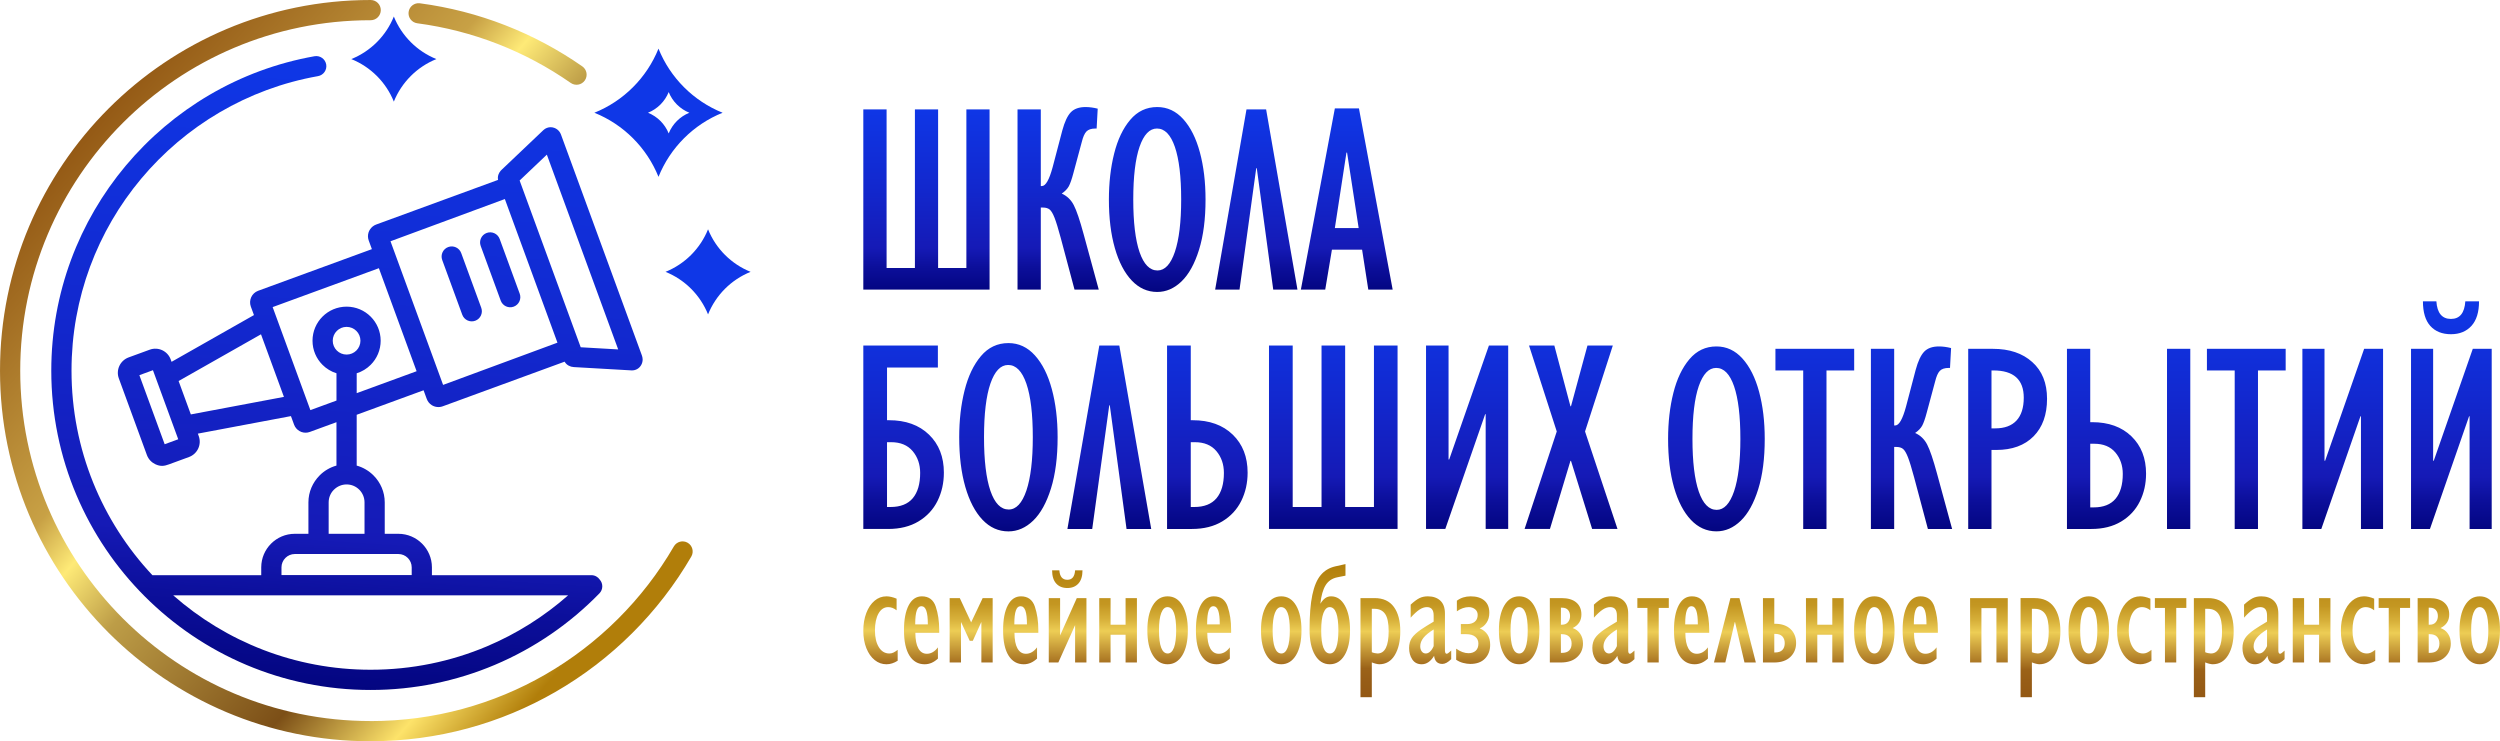 <?xml version="1.0" encoding="UTF-8"?> <!-- Creator: CorelDRAW 2021 (64-Bit) --> <svg xmlns="http://www.w3.org/2000/svg" xmlns:xlink="http://www.w3.org/1999/xlink" xmlns:xodm="http://www.corel.com/coreldraw/odm/2003" xml:space="preserve" width="90.713mm" height="26.897mm" style="shape-rendering:geometricPrecision; text-rendering:geometricPrecision; image-rendering:optimizeQuality; fill-rule:evenodd; clip-rule:evenodd" viewBox="0 0 9071.28 2689.71"> <defs> <style type="text/css"> <![CDATA[ .fil3 {fill:#0F37E7} .fil0 {fill:url(#id0)} .fil1 {fill:url(#id1)} .fil4 {fill:url(#id2)} .fil2 {fill:url(#id3)} ]]> </style> <linearGradient id="id0" gradientUnits="objectBoundingBox" x1="49.941%" y1="100.082%" x2="50.059%" y2="0%"> <stop offset="0" style="stop-opacity:1; stop-color:#030580"></stop> <stop offset="0.137" style="stop-opacity:1; stop-color:#0C0F9B"></stop> <stop offset="0.239" style="stop-opacity:1; stop-color:#151AB6"></stop> <stop offset="0.569" style="stop-opacity:1; stop-color:#1228CE"></stop> <stop offset="1" style="stop-opacity:1; stop-color:#0F37E7"></stop> </linearGradient> <linearGradient id="id1" gradientUnits="userSpaceOnUse" x1="6101.53" y1="2529.92" x2="6102.27" y2="2046.77"> <stop offset="0" style="stop-opacity:1; stop-color:#935814"></stop> <stop offset="0.129" style="stop-opacity:1; stop-color:#975D16"></stop> <stop offset="0.212" style="stop-opacity:1; stop-color:#9B6218"></stop> <stop offset="0.49" style="stop-opacity:1; stop-color:#EDCD55"></stop> <stop offset="0.58" style="stop-opacity:1; stop-color:#D7B03A"></stop> <stop offset="0.69" style="stop-opacity:1; stop-color:#C49722"></stop> <stop offset="1" style="stop-opacity:1; stop-color:#B17E0A"></stop> </linearGradient> <linearGradient id="id2" gradientUnits="userSpaceOnUse" x1="278.11" y1="496.25" x2="2235.25" y2="2193.46"> <stop offset="0" style="stop-opacity:1; stop-color:#935814"></stop> <stop offset="0.314" style="stop-opacity:1; stop-color:#C8A145"></stop> <stop offset="0.388" style="stop-opacity:1; stop-color:#FEEA77"></stop> <stop offset="0.486" style="stop-opacity:1; stop-color:#BD9D47"></stop> <stop offset="0.749" style="stop-opacity:1; stop-color:#7C4F17"></stop> <stop offset="0.89" style="stop-opacity:1; stop-color:#FDE36A"></stop> <stop offset="1" style="stop-opacity:1; stop-color:#B17E0A"></stop> </linearGradient> <linearGradient id="id3" gradientUnits="userSpaceOnUse" xlink:href="#id0" x1="1187.06" y1="2501.02" x2="1330.91" y2="205.99"> </linearGradient> </defs> <g id="Слой_x0020_1">  <g id="_2846108847536"> <g> <path class="fil0" d="M6403.37 1592.54c0,71.11 -7.83,131.95 -23.65,182.5 -15.82,50.73 -36.86,88.89 -63.28,114.49 -26.42,25.61 -55.94,38.49 -88.39,38.49 -35.39,0 -66.22,-13.86 -92.48,-41.58 -26.25,-27.73 -46.64,-66.87 -61.16,-117.27 -14.51,-50.56 -21.69,-109.43 -21.69,-176.63 0,-60.5 6.36,-116.12 19.09,-166.68 12.72,-50.72 32.12,-91.49 58.22,-122.31 26.09,-30.99 58.87,-46.49 98.02,-46.49 36.69,0 68.17,14.68 94.59,44.04 26.42,29.36 46.48,69.31 60.18,120.2 13.7,50.72 20.55,107.8 20.55,171.24zm-174.34 257.53c26.74,0 47.78,-22.51 63.11,-67.52 15.17,-45.18 22.83,-108.46 22.83,-190.01 0,-82.85 -7.66,-146.45 -22.83,-190.81 -15.33,-44.53 -37.02,-66.71 -65.07,-66.71 -26.75,0 -47.79,22.02 -63.12,66.22 -15.17,44.03 -22.83,107.8 -22.83,191.3 0,82.85 7.66,146.46 22.83,190.98 15.33,44.37 37.02,66.55 65.08,66.55zm398.42 -505.91l0 575.22 -84.48 0 0 -575.22 -100.79 0 0 -78.45 285.74 0 0 78.45 -100.47 0zm452.1 -81.22l-3.92 72.08 -4.24 0c-15,0 -25.93,3.59 -32.78,10.77 -6.85,7.17 -12.39,19.89 -16.96,38.49l-30.5 113.18c-5.71,21.69 -11.25,37.35 -16.47,47.14 -5.38,9.62 -13.86,18.42 -25.61,26.42 19.09,8.64 33.76,22.67 43.71,42.07 10.11,19.41 21.86,54.31 35.56,104.71l54.96 201.58 -87.91 0 -50.07 -187.72c-8.97,-33.43 -16.47,-57.73 -22.34,-72.74 -5.87,-14.84 -11.74,-24.95 -17.61,-29.84 -5.88,-4.9 -14.19,-7.34 -24.63,-7.34l-7.67 0 0 297.64 -84.48 0 0 -653.67 84.48 0 0 278.07 3.92 0c13.7,0 26.74,-22.83 39.14,-68.82l34.9 -132.76c8.48,-31.48 18.92,-53.66 30.99,-66.22 12.07,-12.55 30.01,-18.92 53.49,-18.92 13.7,0 28.38,1.96 44.04,5.88zm348.19 183.96c0,57.9 -16.3,103.4 -48.92,136.35 -32.62,32.94 -77.8,49.41 -135.37,49.41l-17.29 0 0 286.72 -84.48 0 0 -653.67 89.21 0c60.02,0 107.81,15.98 143.36,48.11 35.72,31.97 53.49,76.33 53.49,133.08zm-84.48 -3.91c0,-65.89 -36.86,-98.83 -110.41,-98.83l-6.69 0 0 210.22 13.38 0c34.08,0 59.85,-9.46 77.47,-28.54 17.45,-18.92 26.25,-46.48 26.25,-82.85zm519.77 476.39l0 -653.67 84.49 0 0 653.67 -84.49 0zm-271.87 -387.51c59.85,0 107.48,17.13 142.87,51.38 35.39,34.25 53,79.42 53,135.53 0,36.53 -7.5,70.13 -22.67,100.79 -15.16,30.5 -37.67,54.8 -67.52,72.74 -30.01,18.1 -66.21,27.07 -108.45,27.07l-88.4 0 0 -653.67 84.48 0 0 266.16 6.69 0zm111.39 187.72c0,-30.5 -8.97,-56.43 -26.75,-77.63 -17.94,-21.2 -43.54,-31.8 -76.97,-31.8l-14.36 0 0 230.94 12.4 0c35.39,0 61.81,-10.44 79.42,-31.32 17.45,-20.87 26.26,-50.88 26.26,-90.19zm490.58 -375.43l0 575.22 -84.48 0 0 -575.22 -100.79 0 0 -78.45 285.74 0 0 78.45 -100.47 0zm243.67 327.65l141.56 -406.1 68.66 0 0 653.67 -80.24 0 0 -409.03 -1.79 0 -142.06 409.03 -68.66 0 0 -653.67 80.24 0 0 406.1 2.29 0zm394.19 0l141.56 -406.1 68.66 0 0 653.67 -80.24 0 0 -409.03 -1.79 0 -142.06 409.03 -68.66 0 0 -653.67 80.24 0 0 406.1 2.29 0zm62.46 -514.56c31.8,0 49.25,-21.36 52.03,-63.93l49.74 0c0,39.14 -9.13,68.83 -27.4,89.05 -18.43,20.22 -43.22,30.33 -74.37,30.33 -31.8,0 -56.76,-9.94 -74.86,-29.84 -17.94,-19.9 -26.91,-49.74 -26.91,-89.54l48.77 0c2.77,42.57 20.54,63.93 53,63.93zm-5468.61 557.85c0,37.2 -7.64,71.41 -23.08,102.64 -15.45,31.05 -38.37,55.8 -68.76,74.07 -30.56,18.44 -67.43,27.57 -110.45,27.57l-90.02 0 0 -665.67 270.55 0 0 79.89 -184.52 0 0 191.16 6.81 0c60.96,0 109.45,17.44 145.49,52.32 36.04,34.88 53.98,80.88 53.98,138.02zm-86.03 0.83c0,-31.06 -9.13,-57.47 -27.24,-79.06 -18.27,-21.59 -44.34,-32.39 -78.39,-32.39l-14.62 0 0 235.18 12.63 0c36.04,0 62.94,-10.63 80.88,-31.89 17.77,-21.26 26.74,-51.82 26.74,-91.84zm498.75 -129.38c0,72.41 -7.97,134.36 -24.08,185.84 -16.11,51.66 -37.54,90.52 -64.44,116.6 -26.91,26.07 -56.97,39.19 -90.02,39.19 -36.04,0 -67.43,-14.11 -94.17,-42.35 -26.74,-28.23 -47.5,-68.09 -62.28,-119.41 -14.78,-51.49 -22.09,-111.45 -22.09,-179.87 0,-61.62 6.48,-118.26 19.43,-169.74 12.96,-51.66 32.72,-93.18 59.29,-124.57 26.58,-31.55 59.96,-47.33 99.82,-47.33 37.37,0 69.42,14.95 96.33,44.84 26.91,29.9 47.33,70.59 61.29,122.41 13.95,51.65 20.92,109.78 20.92,174.39zm-177.54 262.24c27.24,0 48.66,-22.92 64.27,-68.76 15.45,-46 23.25,-110.44 23.25,-193.48 0,-84.38 -7.8,-149.15 -23.25,-194.32 -15.61,-45.34 -37.7,-67.93 -66.27,-67.93 -27.23,0 -48.66,22.42 -64.27,67.43 -15.45,44.84 -23.25,109.78 -23.25,194.82 0,84.37 7.8,149.14 23.25,194.48 15.61,45.18 37.7,67.76 66.27,67.76zm364.88 -378.01l-61.78 448.6 -90.02 0 115.76 -665.67 72.58 0 115.76 665.67 -89.52 0 -60.78 -448.6 -2 0zm302.61 53.98c60.96,0 109.45,17.44 145.49,52.32 36.04,34.88 53.98,80.88 53.98,138.02 0,37.2 -7.64,71.41 -23.08,102.64 -15.45,31.05 -38.37,55.8 -68.76,74.07 -30.56,18.44 -67.43,27.57 -110.45,27.57l-90.02 0 0 -665.67 86.03 0 0 271.05 6.81 0zm113.44 191.17c0,-31.06 -9.13,-57.47 -27.24,-79.06 -18.27,-21.59 -44.34,-32.39 -78.39,-32.39l-14.62 0 0 235.18 12.63 0c36.04,0 62.94,-10.63 80.88,-31.89 17.77,-21.26 26.74,-51.82 26.74,-91.84zm249.62 -462.22l0 585.95 104.64 0 0 -585.95 85.7 0 0 585.95 104.47 0 0 -585.95 85.7 0 0 665.67 -466.54 0 0 -665.67 86.03 0zm567.85 413.55l144.16 -413.55 69.93 0 0 665.67 -81.72 0 0 -416.54 -1.83 0 -144.66 416.54 -69.92 0 0 -665.67 81.72 0 0 413.55 2.32 0zm441.96 -193.15l59.79 -220.4 92.01 0 -100.82 311.91 117.76 353.76 -92.01 0 -76.73 -247.13 -2 0 -74.4 247.13 -92.01 0 116.75 -353.76 -100.64 -311.91 91.84 0 58.46 220.4 2 0z"></path> <path class="fil0" d="M3217.01 397.05l0 575.39 102.75 0 0 -575.39 84.16 0 0 575.39 102.58 0 0 -575.39 84.16 0 0 653.67 -458.13 0 0 -653.67 84.48 0zm766.05 -2.77l-3.92 72.08 -4.24 0c-15,0 -25.93,3.59 -32.78,10.77 -6.85,7.17 -12.39,19.89 -16.96,38.49l-30.5 113.18c-5.71,21.69 -11.25,37.35 -16.47,47.14 -5.38,9.62 -13.86,18.42 -25.61,26.42 19.09,8.64 33.76,22.67 43.71,42.07 10.11,19.41 21.86,54.31 35.56,104.71l54.96 201.58 -87.91 0 -50.07 -187.72c-8.97,-33.43 -16.47,-57.73 -22.34,-72.74 -5.87,-14.84 -11.74,-24.95 -17.61,-29.84 -5.88,-4.9 -14.19,-7.34 -24.63,-7.34l-7.67 0 0 297.64 -84.48 0 0 -653.67 84.48 0 0 278.07 3.92 0c13.7,0 26.74,-22.83 39.14,-68.82l34.9 -132.76c8.48,-31.48 18.92,-53.66 30.99,-66.22 12.07,-12.55 30.01,-18.92 53.49,-18.92 13.7,0 28.38,1.96 44.04,5.88zm391.25 329.6c0,71.11 -7.83,131.95 -23.65,182.5 -15.82,50.73 -36.86,88.89 -63.28,114.49 -26.42,25.61 -55.94,38.49 -88.39,38.49 -35.39,0 -66.22,-13.86 -92.48,-41.58 -26.25,-27.73 -46.64,-66.87 -61.16,-117.27 -14.51,-50.56 -21.69,-109.43 -21.69,-176.63 0,-60.5 6.36,-116.12 19.09,-166.68 12.72,-50.72 32.12,-91.49 58.22,-122.31 26.09,-30.99 58.87,-46.49 98.02,-46.49 36.69,0 68.17,14.68 94.59,44.04 26.42,29.36 46.48,69.31 60.18,120.2 13.7,50.72 20.55,107.8 20.55,171.24zm-174.34 257.53c26.74,0 47.78,-22.51 63.11,-67.52 15.17,-45.18 22.83,-108.46 22.83,-190.01 0,-82.85 -7.66,-146.45 -22.83,-190.81 -15.33,-44.53 -37.02,-66.71 -65.07,-66.71 -26.75,0 -47.79,22.02 -63.12,66.22 -15.17,44.03 -22.83,107.8 -22.83,191.3 0,82.85 7.66,146.46 22.83,190.98 15.33,44.37 37.02,66.55 65.08,66.55zm358.3 -371.2l-60.67 440.51 -88.39 0 113.67 -653.67 71.27 0 113.68 653.67 -87.91 0 -59.69 -440.51 -1.96 0zm406.59 440.51l-22.5 -144.83 -109.44 0 -24.3 144.83 -88.39 0 123.29 -657.42 87.42 0 122.32 657.42 -88.4 0zm-34.9 -223.11l-42.08 -273.83 -2.28 0 -42.08 273.83 86.44 0z"></path> <path class="fil1" d="M3222.92 2202.97c-14.77,0 -26.46,7.65 -35.17,22.95 -8.62,15.21 -13.01,35.87 -13.01,61.81 0,25.06 4.75,45.19 14.07,60.49 9.4,15.3 22.15,22.95 38.24,22.95 5.02,0 9.68,-0.97 14.07,-2.99 4.4,-1.93 9.76,-5.36 16.09,-10.2l0 39.48c-13.36,8.53 -26.99,12.84 -40.71,12.84 -15.82,0 -30.07,-5.1 -42.73,-15.3 -12.75,-10.2 -22.77,-24.53 -30.16,-43 -7.38,-18.46 -11.08,-39.48 -11.08,-63.04 0,-24 3.61,-45.55 10.82,-64.54 7.21,-18.9 17.14,-33.76 29.89,-44.49 12.67,-10.73 27.09,-16.09 43.26,-16.09 10.82,0 23.13,2.81 36.84,8.44l0 42.29c-9.75,-7.73 -19.95,-11.6 -30.42,-11.6zm185 82.65l0 10.55 -86.52 0c0,24.8 3.61,43.61 10.82,56.54 7.21,13.01 17.49,19.52 30.86,19.52 15.12,0 28.57,-7.74 40.18,-23.22l0 40.71c-14.77,13.72 -30.77,20.58 -48.09,20.58 -23.57,0 -41.95,-10.46 -55.13,-31.39 -13.28,-20.93 -19.88,-51.7 -19.88,-92.24 0,-38.6 5.72,-68.75 17.15,-90.38 11.43,-21.63 27.34,-32.45 47.74,-32.45 25.06,0 41.86,12.4 50.3,37.19 8.35,24.8 12.57,53.02 12.57,84.59zm-64.89 -85.99c-14.77,0 -22.16,21.1 -22.16,63.3l0 2.64 45.81 0c0,-22.16 -1.84,-38.69 -5.54,-49.59 -3.69,-10.9 -9.67,-16.35 -18.11,-16.35zm222.54 -29.37l36.31 0 0 233.62 -40.97 0 0 -146.05 -0.53 0 -30.6 67.44 -11.08 0 -31.21 -67.44 -0.53 0 0 146.05 -41.15 0 0 -233.62 36.84 0 41.15 88.1 41.77 -88.1zm201.97 115.36l0 10.55 -86.52 0c0,24.8 3.61,43.61 10.82,56.54 7.21,13.01 17.49,19.52 30.86,19.52 15.12,0 28.57,-7.74 40.18,-23.22l0 40.71c-14.77,13.72 -30.77,20.58 -48.09,20.58 -23.57,0 -41.95,-10.46 -55.13,-31.39 -13.28,-20.93 -19.88,-51.7 -19.88,-92.24 0,-38.6 5.72,-68.75 17.15,-90.38 11.43,-21.63 27.34,-32.45 47.74,-32.45 25.06,0 41.86,12.4 50.3,37.19 8.35,24.8 12.57,53.02 12.57,84.59zm-64.89 -85.99c-14.77,0 -22.16,21.1 -22.16,63.3l0 2.64 45.81 0c0,-22.16 -1.84,-38.69 -5.54,-49.59 -3.69,-10.9 -9.67,-16.35 -18.11,-16.35zm198.36 68.76l-60.85 135.49 -34.73 0 0 -233.62 41.15 0 0 135.49 60.58 -135.49 35 0 0 233.62 -41.15 0 0 -135.49zm-28.05 -164.6c17.15,0 26.55,-11.43 28.05,-34.3l26.82 0c0,21.02 -4.93,36.93 -14.78,47.84 -9.93,10.9 -23.3,16.35 -40.09,16.35 -17.15,0 -30.69,-5.45 -40.53,-16.35 -9.94,-10.91 -14.86,-26.82 -14.86,-47.84l26.29 0c1.58,22.87 11.25,34.3 29.1,34.3zm211.2 199.33l-54.43 0 0 100.76 -41.15 0 0 -233.62 41.15 0 0 96.54 54.43 0 0 -96.54 41.15 0 0 233.62 -41.15 0 0 -100.76zm225.88 -15.92c0,38.43 -6.59,68.58 -19.87,90.39 -13.19,21.81 -31.04,32.71 -53.55,32.71 -22.51,0 -40.36,-10.9 -53.54,-32.71 -13.28,-21.81 -19.88,-51.96 -19.88,-90.39 0,-37.98 6.51,-68.05 19.61,-90.21 13.01,-22.16 30.95,-33.15 53.81,-33.15 22.86,0 40.8,10.99 53.81,33.15 13.1,22.16 19.61,52.23 19.61,90.21zm-72.89 83.97c9.76,0 17.32,-7.12 22.69,-21.36 5.27,-14.25 7.91,-35.18 7.91,-62.61 0,-56.18 -10.55,-84.23 -31.66,-84.23 -9.4,0 -16.88,7.03 -22.42,21.1 -5.45,14.07 -8.26,35.08 -8.26,63.13 0,56.01 10.64,83.97 31.74,83.97zm230.02 -85.55l0 10.55 -86.52 0c0,24.8 3.61,43.61 10.82,56.54 7.21,13.01 17.49,19.52 30.86,19.52 15.12,0 28.57,-7.74 40.18,-23.22l0 40.71c-14.77,13.72 -30.77,20.58 -48.09,20.58 -23.57,0 -41.95,-10.46 -55.13,-31.39 -13.28,-20.93 -19.88,-51.7 -19.88,-92.24 0,-38.6 5.72,-68.75 17.15,-90.38 11.43,-21.63 27.34,-32.45 47.74,-32.45 25.06,0 41.86,12.4 50.3,37.19 8.35,24.8 12.57,53.02 12.57,84.59zm-64.89 -85.99c-14.77,0 -22.16,21.1 -22.16,63.3l0 2.64 45.81 0c0,-22.16 -1.84,-38.69 -5.54,-49.59 -3.69,-10.9 -9.67,-16.35 -18.11,-16.35zm320.14 87.57c0,38.43 -6.59,68.58 -19.87,90.39 -13.19,21.81 -31.04,32.71 -53.55,32.71 -22.51,0 -40.36,-10.9 -53.54,-32.71 -13.28,-21.81 -19.88,-51.96 -19.88,-90.39 0,-37.98 6.51,-68.05 19.61,-90.21 13.01,-22.16 30.95,-33.15 53.81,-33.15 22.86,0 40.8,10.99 53.81,33.15 13.1,22.16 19.61,52.23 19.61,90.21zm-72.89 83.97c9.76,0 17.32,-7.12 22.69,-21.36 5.27,-14.25 7.91,-35.18 7.91,-62.61 0,-56.18 -10.55,-84.23 -31.66,-84.23 -9.4,0 -16.88,7.03 -22.42,21.1 -5.45,14.07 -8.26,35.08 -8.26,63.13 0,56.01 10.64,83.97 31.74,83.97zm195.73 -316.1l36.84 -8.26 0 42.03 -29.37 5.89c-18.99,3.78 -33.32,13.45 -42.82,29.02 -9.58,15.56 -15.91,37.89 -18.99,67.08 5.36,-8.88 11.17,-15.65 17.41,-20.22 6.24,-4.57 13.45,-6.77 21.54,-6.77 20.75,0 37.37,11.08 49.94,33.41 12.58,22.34 18.82,52.32 18.82,89.95 0,38.43 -6.59,68.58 -19.87,90.39 -13.19,21.81 -31.04,32.71 -53.55,32.71 -22.51,0 -40.36,-11.08 -53.54,-33.24 -13.28,-22.16 -19.88,-53.11 -19.88,-92.94 0,-51.7 3.34,-93.46 10.03,-125.38 6.68,-31.83 16.88,-55.83 30.42,-71.92 13.54,-16.18 31.21,-26.73 53.02,-31.75zm-19.52 316.1c9.76,0 17.32,-7.12 22.69,-21.36 5.27,-14.25 7.91,-35.18 7.91,-62.61 0,-56.18 -10.55,-84.23 -31.66,-84.23 -9.4,0 -16.88,7.03 -22.42,21.1 -5.45,14.07 -8.26,35.08 -8.26,63.13 0,56.01 10.64,83.97 31.74,83.97zm255.26 -80.63c0,35.52 -6.6,64.36 -19.96,86.52 -13.28,22.16 -32.18,33.24 -56.54,33.24 -2.73,0 -6.77,-0.62 -12.13,-1.94 -5.28,-1.23 -9.85,-2.81 -13.63,-4.48l-1.06 0 0 126 -41.15 0 0 -359.62 51.26 0c30.87,0 54.17,10.64 69.82,31.92 15.56,21.27 23.39,50.73 23.39,88.36zm-82.65 80.63c26.9,0 40.44,-27.08 40.44,-81.16 0,-29.19 -4.31,-49.94 -12.92,-62.34 -8.53,-12.39 -21.46,-18.55 -38.6,-18.55l-9.59 0 0 157.39c2.82,1.41 6.25,2.55 10.47,3.34 4.22,0.88 7.65,1.32 10.2,1.32zm244.69 -144.55l0 132.42c0,5.01 0.53,8.44 1.67,10.28 1.14,1.94 2.73,2.91 4.75,2.91 2.73,0 8.18,-3.87 16.27,-11.61l0 31.13c-11.52,11.51 -22.16,17.32 -32.01,17.32 -17.67,0 -27.7,-9.85 -30.07,-29.37 -12.4,20.4 -27.35,30.6 -44.84,30.6 -15.13,0 -26.56,-5.8 -34.29,-17.5 -7.74,-11.69 -11.61,-25.59 -11.61,-41.76 0,-13.72 3.25,-25.59 9.67,-35.53 6.42,-9.93 18.03,-20.57 34.64,-31.91 9.85,-6.69 24.8,-16.01 44.85,-27.88l0 -22.42c0,-20.22 -8.18,-30.33 -24.45,-30.33 -8.79,0 -17.67,2.99 -26.81,8.88 -9.06,5.89 -19.88,15.74 -32.18,29.45l0 -47.39c12.3,-11.34 23.03,-19.17 31.91,-23.56 8.97,-4.4 19.08,-6.51 30.43,-6.51 18.9,0 33.93,5.19 45.19,15.56 11.25,10.38 16.88,26.12 16.88,47.22zm-69.55 144.55c5.63,0 10.9,-2.37 15.83,-7.12 4.92,-4.66 9.14,-11.26 12.75,-19.7l0 -60.23c-16.62,10.12 -28.93,20.14 -36.84,29.99 -7.92,9.84 -11.87,20.13 -11.87,30.77 0,7.74 1.84,14.07 5.54,18.91 3.69,4.92 8.61,7.38 14.59,7.38zm190.9 -35.78c0,-10.38 -3.79,-18.65 -11.35,-24.89 -7.56,-6.24 -18.37,-9.41 -32.44,-9.41l-19.87 0 0 -36.57 22.68 0c11.87,0 21.19,-2.91 28.05,-8.62 6.86,-5.8 10.38,-13.98 10.38,-24.62 0,-8.79 -3.26,-15.65 -9.59,-20.75 -6.33,-5.01 -13.89,-7.56 -22.68,-7.56 -14.42,0 -28.84,5.01 -43.26,15.21l0 -38.43c14.06,-10.63 30.86,-15.91 50.2,-15.91 21.19,0 37.72,5.1 49.59,15.3 11.96,10.2 17.94,25.06 17.94,44.4 0,14.07 -3.34,26.12 -10.02,36.05 -6.69,10.03 -14.95,16.8 -24.8,20.4 25.32,10.82 37.9,30.6 37.9,59.53 0,20.4 -6.25,37.1 -18.64,50.03 -12.49,13.01 -30.25,19.52 -53.46,19.52 -7.74,0 -16.36,-1.23 -25.94,-3.61 -9.5,-2.46 -17.94,-6.33 -25.32,-11.6l0 -40.19c15.47,10.99 30.42,16.45 44.84,16.45 10.64,0 19.25,-2.91 25.85,-8.71 6.59,-5.89 9.94,-14.51 9.94,-26.02zm221.31 -48.19c0,38.43 -6.59,68.58 -19.87,90.39 -13.19,21.81 -31.04,32.71 -53.55,32.71 -22.51,0 -40.36,-10.9 -53.54,-32.71 -13.28,-21.81 -19.88,-51.96 -19.88,-90.39 0,-37.98 6.51,-68.05 19.61,-90.21 13.01,-22.16 30.95,-33.15 53.81,-33.15 22.86,0 40.8,10.99 53.81,33.15 13.1,22.16 19.61,52.23 19.61,90.21zm-72.89 83.97c9.76,0 17.32,-7.12 22.69,-21.36 5.27,-14.25 7.91,-35.18 7.91,-62.61 0,-56.18 -10.55,-84.23 -31.66,-84.23 -9.4,0 -16.88,7.03 -22.42,21.1 -5.45,14.07 -8.26,35.08 -8.26,63.13 0,56.01 10.64,83.97 31.74,83.97zm225.36 -141.38c0,22.42 -10.55,38.86 -31.65,49.15 11.87,4.13 21.01,11.16 27.52,21.01 6.59,9.85 9.85,21.45 9.85,34.91 0,19.87 -7.04,36.4 -21.11,49.41 -14.15,13.1 -34.11,19.61 -60.05,19.61l-39.13 0 0 -233.62 42.74 0c23.21,0 40.97,5.27 53.28,15.83 12.4,10.55 18.55,25.14 18.55,43.7zm-41.15 5.89c0,-9.32 -2.55,-16.71 -7.47,-22.34 -5.01,-5.54 -12.22,-8.35 -21.63,-8.35l-4.13 0 0 61.81 4.13 0c9.05,0 16.18,-2.99 21.36,-8.97 5.1,-6.06 7.74,-13.45 7.74,-22.15zm5.63 99.71c0,-10.38 -2.9,-18.65 -8.62,-24.89 -5.71,-6.24 -14.68,-9.41 -26.64,-9.41l-3.6 0 0 67.97 3.07 0c12.4,0 21.46,-2.99 27.17,-8.97 5.72,-5.98 8.62,-14.24 8.62,-24.7zm205.31 -108.77l0 132.42c0,5.01 0.53,8.44 1.67,10.28 1.14,1.94 2.73,2.91 4.75,2.91 2.73,0 8.18,-3.87 16.27,-11.61l0 31.13c-11.52,11.51 -22.16,17.32 -32.01,17.32 -17.67,0 -27.7,-9.85 -30.07,-29.37 -12.4,20.4 -27.35,30.6 -44.84,30.6 -15.13,0 -26.56,-5.8 -34.29,-17.5 -7.74,-11.69 -11.61,-25.59 -11.61,-41.76 0,-13.72 3.25,-25.59 9.67,-35.53 6.42,-9.93 18.03,-20.57 34.64,-31.91 9.85,-6.69 24.8,-16.01 44.85,-27.88l0 -22.42c0,-20.22 -8.18,-30.33 -24.45,-30.33 -8.79,0 -17.67,2.99 -26.81,8.88 -9.06,5.89 -19.88,15.74 -32.18,29.45l0 -47.39c12.3,-11.34 23.03,-19.17 31.91,-23.56 8.97,-4.4 19.08,-6.51 30.43,-6.51 18.9,0 33.93,5.19 45.19,15.56 11.25,10.38 16.88,26.12 16.88,47.22zm-69.55 144.55c5.63,0 10.9,-2.37 15.83,-7.12 4.92,-4.66 9.14,-11.26 12.75,-19.7l0 -60.23c-16.62,10.12 -28.93,20.14 -36.84,29.99 -7.92,9.84 -11.87,20.13 -11.87,30.77 0,7.74 1.84,14.07 5.54,18.91 3.69,4.92 8.61,7.38 14.59,7.38zm180.34 -165.13l0 197.84 -40.97 0 0 -197.84 -36.58 0 0 -35.78 114.13 0 0 35.78 -36.58 0zm183.15 79.58l0 10.55 -86.52 0c0,24.8 3.61,43.61 10.82,56.54 7.21,13.01 17.49,19.52 30.86,19.52 15.12,0 28.57,-7.74 40.18,-23.22l0 40.71c-14.77,13.72 -30.77,20.58 -48.09,20.58 -23.57,0 -41.95,-10.46 -55.13,-31.39 -13.28,-20.93 -19.88,-51.7 -19.88,-92.24 0,-38.6 5.72,-68.75 17.15,-90.38 11.43,-21.63 27.34,-32.45 47.74,-32.45 25.06,0 41.86,12.4 50.3,37.19 8.35,24.8 12.57,53.02 12.57,84.59zm-64.89 -85.99c-14.77,0 -22.16,21.1 -22.16,63.3l0 2.64 45.81 0c0,-22.16 -1.84,-38.69 -5.54,-49.59 -3.69,-10.9 -9.67,-16.35 -18.11,-16.35zm157.65 57.68l-34.29 146.57 -41.24 0 59.79 -233.62 32.71 0 59.53 233.62 -41.24 0 -34.29 -146.57 -0.97 0zm222.54 75.96c0,20.32 -6.95,37.11 -20.84,50.47 -13.98,13.46 -33.68,20.14 -59.26,20.14l-40.19 0 0 -233.62 41.15 0 0 93.2 3.17 0c23.47,0 42.03,6.42 55.57,19.08 13.63,12.75 20.4,29.63 20.4,50.73zm-41.24 0.53c0,-10.28 -2.9,-18.46 -8.62,-24.62 -5.71,-6.06 -14.68,-9.14 -26.64,-9.14l-2.64 0 0 67.53 2.11 0c12.4,0 21.46,-2.99 27.17,-9.06 5.72,-5.98 8.62,-14.24 8.62,-24.71zm172.6 -30.68l-54.43 0 0 100.76 -41.15 0 0 -233.62 41.15 0 0 96.54 54.43 0 0 -96.54 41.15 0 0 233.62 -41.15 0 0 -100.76zm225.88 -15.92c0,38.43 -6.59,68.58 -19.87,90.39 -13.19,21.81 -31.04,32.71 -53.55,32.71 -22.51,0 -40.36,-10.9 -53.54,-32.71 -13.28,-21.81 -19.88,-51.96 -19.88,-90.39 0,-37.98 6.51,-68.05 19.61,-90.21 13.01,-22.16 30.95,-33.15 53.81,-33.15 22.86,0 40.8,10.99 53.81,33.15 13.1,22.16 19.61,52.23 19.61,90.21zm-72.89 83.97c9.76,0 17.32,-7.12 22.69,-21.36 5.27,-14.25 7.91,-35.18 7.91,-62.61 0,-56.18 -10.55,-84.23 -31.66,-84.23 -9.4,0 -16.88,7.03 -22.42,21.1 -5.45,14.07 -8.26,35.08 -8.26,63.13 0,56.01 10.64,83.97 31.74,83.97zm230.02 -85.55l0 10.55 -86.52 0c0,24.8 3.61,43.61 10.82,56.54 7.21,13.01 17.49,19.52 30.86,19.52 15.12,0 28.57,-7.74 40.18,-23.22l0 40.71c-14.77,13.72 -30.77,20.58 -48.09,20.58 -23.57,0 -41.95,-10.46 -55.13,-31.39 -13.28,-20.93 -19.88,-51.7 -19.88,-92.24 0,-38.6 5.72,-68.75 17.15,-90.38 11.43,-21.63 27.34,-32.45 47.74,-32.45 25.06,0 41.86,12.4 50.3,37.19 8.35,24.8 12.57,53.02 12.57,84.59zm-64.89 -85.99c-14.77,0 -22.16,21.1 -22.16,63.3l0 2.64 45.81 0c0,-22.16 -1.84,-38.69 -5.54,-49.59 -3.69,-10.9 -9.67,-16.35 -18.11,-16.35zm277.41 6.94l-54.43 0 0 197.31 -41.15 0 0 -233.62 136.73 0 0 233.62 -41.15 0 0 -197.31zm232.04 83.97c0,35.52 -6.6,64.36 -19.96,86.52 -13.28,22.16 -32.18,33.24 -56.54,33.24 -2.73,0 -6.77,-0.62 -12.13,-1.94 -5.28,-1.23 -9.85,-2.81 -13.63,-4.48l-1.06 0 0 126 -41.15 0 0 -359.62 51.26 0c30.87,0 54.17,10.64 69.82,31.92 15.56,21.27 23.39,50.73 23.39,88.36zm-82.65 80.63c26.9,0 40.44,-27.08 40.44,-81.16 0,-29.19 -4.31,-49.94 -12.92,-62.34 -8.53,-12.39 -21.46,-18.55 -38.6,-18.55l-9.59 0 0 157.39c2.82,1.41 6.25,2.55 10.47,3.34 4.22,0.88 7.65,1.32 10.2,1.32zm259.11 -83.97c0,38.43 -6.59,68.58 -19.87,90.39 -13.19,21.81 -31.04,32.71 -53.55,32.71 -22.51,0 -40.36,-10.9 -53.54,-32.71 -13.28,-21.81 -19.88,-51.96 -19.88,-90.39 0,-37.98 6.51,-68.05 19.61,-90.21 13.01,-22.16 30.95,-33.15 53.81,-33.15 22.86,0 40.8,10.99 53.81,33.15 13.1,22.16 19.61,52.23 19.61,90.21zm-72.89 83.97c9.76,0 17.32,-7.12 22.69,-21.36 5.27,-14.25 7.91,-35.18 7.91,-62.61 0,-56.18 -10.55,-84.23 -31.66,-84.23 -9.4,0 -16.88,7.03 -22.42,21.1 -5.45,14.07 -8.26,35.08 -8.26,63.13 0,56.01 10.64,83.97 31.74,83.97zm192.65 -168.2c-14.77,0 -26.46,7.65 -35.17,22.95 -8.62,15.21 -13.01,35.87 -13.01,61.81 0,25.06 4.75,45.19 14.07,60.49 9.4,15.3 22.15,22.95 38.24,22.95 5.02,0 9.68,-0.97 14.07,-2.99 4.4,-1.93 9.76,-5.36 16.09,-10.2l0 39.48c-13.36,8.53 -26.99,12.84 -40.71,12.84 -15.82,0 -30.07,-5.1 -42.73,-15.3 -12.75,-10.2 -22.77,-24.53 -30.16,-43 -7.38,-18.46 -11.08,-39.48 -11.08,-63.04 0,-24 3.61,-45.55 10.82,-64.54 7.21,-18.9 17.14,-33.76 29.89,-44.49 12.67,-10.73 27.09,-16.09 43.26,-16.09 10.82,0 23.13,2.81 36.84,8.44l0 42.29c-9.75,-7.73 -19.95,-11.6 -30.42,-11.6zm124.24 3.07l0 197.84 -40.97 0 0 -197.84 -36.58 0 0 -35.78 114.13 0 0 35.78 -36.58 0zm208.39 84.5c0,35.52 -6.6,64.36 -19.96,86.52 -13.28,22.16 -32.18,33.24 -56.54,33.24 -2.73,0 -6.77,-0.62 -12.13,-1.94 -5.28,-1.23 -9.85,-2.81 -13.63,-4.48l-1.06 0 0 126 -41.15 0 0 -359.62 51.26 0c30.87,0 54.17,10.64 69.82,31.92 15.56,21.27 23.39,50.73 23.39,88.36zm-82.65 80.63c26.9,0 40.44,-27.08 40.44,-81.16 0,-29.19 -4.31,-49.94 -12.92,-62.34 -8.53,-12.39 -21.46,-18.55 -38.6,-18.55l-9.59 0 0 157.39c2.82,1.41 6.25,2.55 10.47,3.34 4.22,0.88 7.65,1.32 10.2,1.32zm244.69 -144.55l0 132.42c0,5.01 0.53,8.44 1.67,10.28 1.14,1.94 2.73,2.91 4.75,2.91 2.73,0 8.18,-3.87 16.27,-11.61l0 31.13c-11.52,11.51 -22.16,17.32 -32.01,17.32 -17.67,0 -27.7,-9.85 -30.07,-29.37 -12.4,20.4 -27.35,30.6 -44.84,30.6 -15.13,0 -26.56,-5.8 -34.29,-17.5 -7.74,-11.69 -11.61,-25.59 -11.61,-41.76 0,-13.72 3.25,-25.59 9.67,-35.53 6.42,-9.93 18.03,-20.57 34.64,-31.91 9.85,-6.69 24.8,-16.01 44.85,-27.88l0 -22.42c0,-20.22 -8.18,-30.33 -24.45,-30.33 -8.79,0 -17.67,2.99 -26.81,8.88 -9.06,5.89 -19.88,15.74 -32.18,29.45l0 -47.39c12.3,-11.34 23.03,-19.17 31.91,-23.56 8.97,-4.4 19.08,-6.51 30.43,-6.51 18.9,0 33.93,5.19 45.19,15.56 11.25,10.38 16.88,26.12 16.88,47.22zm-69.55 144.55c5.63,0 10.9,-2.37 15.83,-7.12 4.92,-4.66 9.14,-11.26 12.75,-19.7l0 -60.23c-16.62,10.12 -28.93,20.14 -36.84,29.99 -7.92,9.84 -11.87,20.13 -11.87,30.77 0,7.74 1.84,14.07 5.54,18.91 3.69,4.92 8.61,7.38 14.59,7.38zm217.45 -68.05l-54.43 0 0 100.76 -41.15 0 0 -233.62 41.15 0 0 96.54 54.43 0 0 -96.54 41.15 0 0 233.62 -41.15 0 0 -100.76zm169.43 -100.15c-14.77,0 -26.46,7.65 -35.17,22.95 -8.62,15.21 -13.01,35.87 -13.01,61.81 0,25.06 4.75,45.19 14.07,60.49 9.4,15.3 22.15,22.95 38.24,22.95 5.02,0 9.68,-0.97 14.07,-2.99 4.4,-1.93 9.76,-5.36 16.09,-10.2l0 39.48c-13.36,8.53 -26.99,12.84 -40.71,12.84 -15.82,0 -30.07,-5.1 -42.73,-15.3 -12.75,-10.2 -22.77,-24.53 -30.16,-43 -7.38,-18.46 -11.08,-39.48 -11.08,-63.04 0,-24 3.61,-45.55 10.82,-64.54 7.21,-18.9 17.14,-33.76 29.89,-44.49 12.67,-10.73 27.09,-16.09 43.26,-16.09 10.82,0 23.13,2.81 36.84,8.44l0 42.29c-9.75,-7.73 -19.95,-11.6 -30.42,-11.6zm124.24 3.07l0 197.84 -40.97 0 0 -197.84 -36.58 0 0 -35.78 114.13 0 0 35.78 -36.58 0zm178.49 23.75c0,22.42 -10.55,38.86 -31.65,49.15 11.87,4.13 21.01,11.16 27.52,21.01 6.59,9.85 9.85,21.45 9.85,34.91 0,19.87 -7.04,36.4 -21.11,49.41 -14.15,13.1 -34.11,19.61 -60.05,19.61l-39.13 0 0 -233.62 42.74 0c23.21,0 40.97,5.27 53.28,15.83 12.4,10.55 18.55,25.14 18.55,43.7zm-41.15 5.89c0,-9.32 -2.55,-16.71 -7.47,-22.34 -5.01,-5.54 -12.22,-8.35 -21.63,-8.35l-4.13 0 0 61.81 4.13 0c9.05,0 16.18,-2.99 21.36,-8.97 5.1,-6.06 7.74,-13.45 7.74,-22.15zm5.63 99.71c0,-10.38 -2.9,-18.65 -8.62,-24.89 -5.71,-6.24 -14.68,-9.41 -26.64,-9.41l-3.6 0 0 67.97 3.07 0c12.4,0 21.46,-2.99 27.17,-8.97 5.72,-5.98 8.62,-14.24 8.62,-24.7zm219.73 -48.19c0,38.43 -6.59,68.58 -19.87,90.39 -13.19,21.81 -31.04,32.71 -53.55,32.71 -22.51,0 -40.36,-10.9 -53.54,-32.71 -13.28,-21.81 -19.88,-51.96 -19.88,-90.39 0,-37.98 6.51,-68.05 19.61,-90.21 13.01,-22.16 30.95,-33.15 53.81,-33.15 22.86,0 40.8,10.99 53.81,33.15 13.1,22.16 19.61,52.23 19.61,90.21zm-72.89 83.97c9.76,0 17.32,-7.12 22.69,-21.36 5.27,-14.25 7.91,-35.18 7.91,-62.61 0,-56.18 -10.55,-84.23 -31.66,-84.23 -9.4,0 -16.88,7.03 -22.42,21.1 -5.45,14.07 -8.26,35.08 -8.26,63.13 0,56.01 10.64,83.97 31.74,83.97z"></path> </g> <g> <path class="fil2" d="M1746.19 1116.77c6.97,19.02 -2.8,40.11 -21.82,47.08 -19.01,6.97 -40.1,-2.8 -47.07,-21.82l-72.73 -198.58c-6.97,-19.02 2.8,-40.11 21.82,-47.08 19.01,-6.97 40.1,2.8 47.07,21.82l72.73 198.58zm139.6 -51.13c6.97,19.02 -2.8,40.11 -21.81,47.08 -19.02,6.97 -40.11,-2.8 -47.08,-21.82l-72.73 -198.59c-6.97,-19.02 2.8,-40.1 21.82,-47.07 19.02,-6.98 40.1,2.8 47.07,21.81l72.73 198.59zm-391.94 1020.93l0 -28c0,-13.25 -5.45,-25.33 -14.22,-34.09 -8.76,-8.77 -20.84,-14.22 -34.09,-14.22l-49.49 0 -276.92 0 -49.49 0c-13.25,0 -25.33,5.45 -34.09,14.22 -8.77,8.76 -14.22,20.84 -14.22,34.09l0 28 472.52 0zm-128.98 -1271.84l442.3 -161.97c-2.03,-10.07 0.24,-18.69 4.83,-26.61 2.92,-5.03 5.54,-7.63 8.12,-10.07l151.58 -144c3.72,-3.53 8.1,-6.27 12.87,-8.06 9.61,-3.65 19.18,-3 27.5,0.23 6.84,2.63 12.91,7.15 17.38,12.94 2.45,3.19 4.51,6.85 5.95,10.73l293.36 800.86c1.71,4.67 2.91,9.55 3.06,14.55 0.46,14.55 -7.22,28.88 -20.05,35.95 -6.04,3.33 -13.02,4.96 -19.9,4.71l-209.87 -12.03c-7.15,-0.49 -12.37,-1.96 -18.55,-5.25 -5.86,-3.15 -10.94,-7.71 -14.68,-14.38l-442.45 162c-13.12,4.79 -28.28,3.14 -39.98,-4.44 -7.95,-5.14 -14.37,-12.83 -17.91,-22.47l-11.46 -31.3 -242.69 88.88 0 184.37c23.32,6.47 44.24,18.96 60.98,35.66l0.15 0.15c25.08,25.13 40.64,59.71 40.64,97.66l0 114.03 49.49 0c33.51,0 63.95,13.68 85.98,35.72 22.04,22.03 35.72,52.47 35.72,85.98l0 28.45 578.69 0c12.61,0 23.75,6.4 30.31,16.12 12.64,14.2 12.34,35.98 -1.13,49.82 -107.17,110.09 -236.18,198.99 -380.04,259.71 -138.65,58.53 -290.81,90.89 -450.23,90.89 -319.97,0 -609.65,-129.7 -819.33,-339.38 -209.69,-209.68 -339.39,-499.36 -339.39,-819.33 0,-282.82 101.41,-542.04 269.86,-743.27 171.17,-204.49 411.63,-349.04 685.27,-397.57 19.94,-3.48 38.94,9.87 42.43,29.81 3.48,19.94 -9.88,38.94 -29.81,42.42 -256.21,45.43 -481.39,180.82 -641.71,372.35 -157.69,188.39 -252.64,431.21 -252.64,696.26 0,287.06 111.45,548.08 293.43,742.16l394.99 0 0 -28.44c0,-33.51 13.68,-63.95 35.71,-85.98 22.04,-22.04 52.48,-35.72 85.99,-35.72l49.49 0 0 -114.03c0,-37.99 15.59,-72.6 40.72,-97.74l-0.08 -0.07c16.72,-16.72 37.69,-29.22 61.12,-35.69l0 -157.46 -96.85 35.47c-10.19,3.71 -20.9,3.47 -30.38,0.03 -2.38,-0.87 -4.79,-2.06 -6.99,-3.33 -8.75,-5.03 -15.85,-13.01 -19.58,-23.16l-11.38 -31.06 -337.79 63.6 3.24 8.83c5.6,15.3 4.46,31.49 -1.9,45.2 -6.38,13.76 -18.05,25.16 -33.45,30.82l-72.47 26.58c-17.24,6.33 -30.42,8.56 -49.61,-0.37 -13.73,-6.48 -25.1,-18.13 -30.72,-33.44l-101.79 -277.94c-5.64,-15.37 -4.49,-31.6 1.88,-45.35 6.38,-13.75 18.06,-25.17 33.45,-30.85l76.74 -28.07c15.37,-5.63 31.62,-4.5 45.34,1.89 13.75,6.47 25.11,18.12 30.73,33.44l3.19 8.71 298.92 -169.6 -11.48 -31.33c-3.93,-10.71 -3.23,-23.22 1.58,-33.61 4.74,-10.41 13.52,-18.94 24.99,-23.17l6.28 -2.31 406.58 -148.84 -11.46 -31.28c-3.64,-9.91 -3.59,-20.23 -0.6,-29.49 1.17,-3.66 3.02,-7.28 5.11,-10.51 5.16,-8.02 12.88,-14.48 22.4,-18.01zm-143.98 638.74l0 -99.02c-19.39,-6.03 -36.74,-16.69 -50.74,-30.69 -22.37,-22.37 -36.22,-53.29 -36.22,-87.43 0,-34.15 13.85,-65.06 36.22,-87.44 22.37,-22.37 53.3,-36.21 87.44,-36.21 34.14,0 65.06,13.84 87.43,36.21 22.37,22.38 36.22,53.29 36.22,87.44 0,34.14 -13.85,65.06 -36.22,87.43 -14,14 -31.35,24.66 -50.74,30.69l0 72.14 217.37 -79.6 -136.91 -373.83 -385.43 141.15 136.91 373.83 94.67 -34.67zm72.24 -252.68c-9.08,-9.09 -21.66,-14.72 -35.54,-14.72 -13.88,0 -26.47,5.63 -35.55,14.72 -9.08,9.08 -14.71,21.66 -14.71,35.54 0,13.87 5.63,26.46 14.71,35.54 9.08,9.08 21.67,14.71 35.55,14.71 13.88,0 26.46,-5.63 35.54,-14.71 9.08,-9.08 14.71,-21.67 14.71,-35.54 0,-13.88 -5.63,-26.46 -14.71,-35.54zm-35.54 556.99c-17.85,0 -34.12,7.33 -45.92,19.14l-0.15 0c-11.72,11.71 -19,27.96 -19,45.92l0 114.03 130.13 0 0 -114.03c0,-17.96 -7.27,-34.21 -18.99,-45.92l-0.15 -0.15c-11.7,-11.72 -27.96,-18.99 -45.92,-18.99zm-609.54 -375.24l44.37 121.2 337.76 -63.61 -83.18 -227.13 -298.95 169.54zm-93.12 -39.25l-49.26 18.04 91.78 250.6 49.26 -18.04 -91.78 -250.6zm1552.15 -83.24l135.99 7.84 -258.84 -706.75 -98.77 93.83 221.62 605.08zm-275.26 -537.85l-414.93 153.24 190.87 521.17 414.93 -153.24 -190.87 -521.17zm-1203.41 1437.91c191.13,168.1 441.87,270.06 716.43,270.06 149.86,0 292.41,-30.22 421.85,-84.86 108.31,-45.72 207.69,-108.59 294.76,-185.19l-1433.04 -0.01z"></path> <path class="fil3" d="M1274.67 214.37c70.15,28.22 126.15,84.22 154.37,154.37 28.22,-70.15 84.23,-126.15 154.38,-154.37 -70.15,-28.23 -126.16,-84.23 -154.38,-154.38 -28.22,70.15 -84.22,126.15 -154.37,154.38zm882.06 194.72c105.71,42.52 190.06,126.89 232.61,232.61 42.51,-105.71 126.9,-190.09 232.6,-232.6 -105.71,-42.53 -190.1,-126.91 -232.6,-232.61 -42.54,105.7 -126.9,190.08 -232.61,232.6zm194.57 0.01c34.11,13.72 61.31,40.93 75.04,75.03 13.72,-34.1 40.95,-61.33 75.03,-75.03 -34.1,-13.71 -61.32,-40.94 -75.03,-75.04 -13.72,34.1 -40.94,61.32 -75.04,75.04zm63.48 577.29c70.15,28.23 126.15,84.23 154.37,154.39 28.23,-70.16 84.22,-126.16 154.38,-154.39 -70.16,-28.22 -126.15,-84.22 -154.38,-154.37 -28.22,70.15 -84.22,126.15 -154.37,154.37z"></path> <path class="fil4" d="M2445.08 1982.69c10.13,-17.49 32.53,-23.46 50.02,-13.34 17.49,10.13 23.46,32.54 13.34,50.03 -118.42,203.83 -288.98,373.73 -493.43,491.5 -197.31,113.64 -426.17,178.67 -670.17,178.68l0 0.15c-371.35,0 -707.59,-150.55 -950.94,-393.9 -243.38,-243.37 -393.9,-579.6 -393.9,-950.97 0,-371.37 150.54,-707.59 393.9,-950.95 243.35,-243.35 579.57,-393.89 950.92,-393.89l0.18 0c20.27,0 36.7,16.43 36.7,36.7 0,20.26 -16.43,36.69 -36.7,36.69l-0.16 0c-351.11,0 -668.97,142.32 -899.05,372.39 -230.08,230.08 -372.4,547.95 -372.4,899.05 0,351.12 142.32,669.01 372.4,899.09 230.08,230.08 547.95,372.39 899.05,372.39l0 0.15c230.78,0 447.21,-61.48 633.77,-168.93 193.18,-111.28 354.42,-271.97 466.47,-464.84zm-930.92 -1898.24c-20.02,-2.61 -34.15,-20.97 -31.54,-40.99 2.61,-20.02 20.97,-34.15 40.99,-31.54 107.25,14.26 210.49,41.14 308.12,79.08 100.31,38.97 194.58,89.46 281.11,149.77 16.62,11.56 20.73,34.41 9.17,51.03 -11.55,16.62 -34.41,20.73 -51.03,9.17 -82.24,-57.32 -171.33,-105.1 -265.62,-141.74 -92.36,-35.9 -189.93,-61.31 -291.2,-74.78z"></path> </g> </g> </g> </svg> 